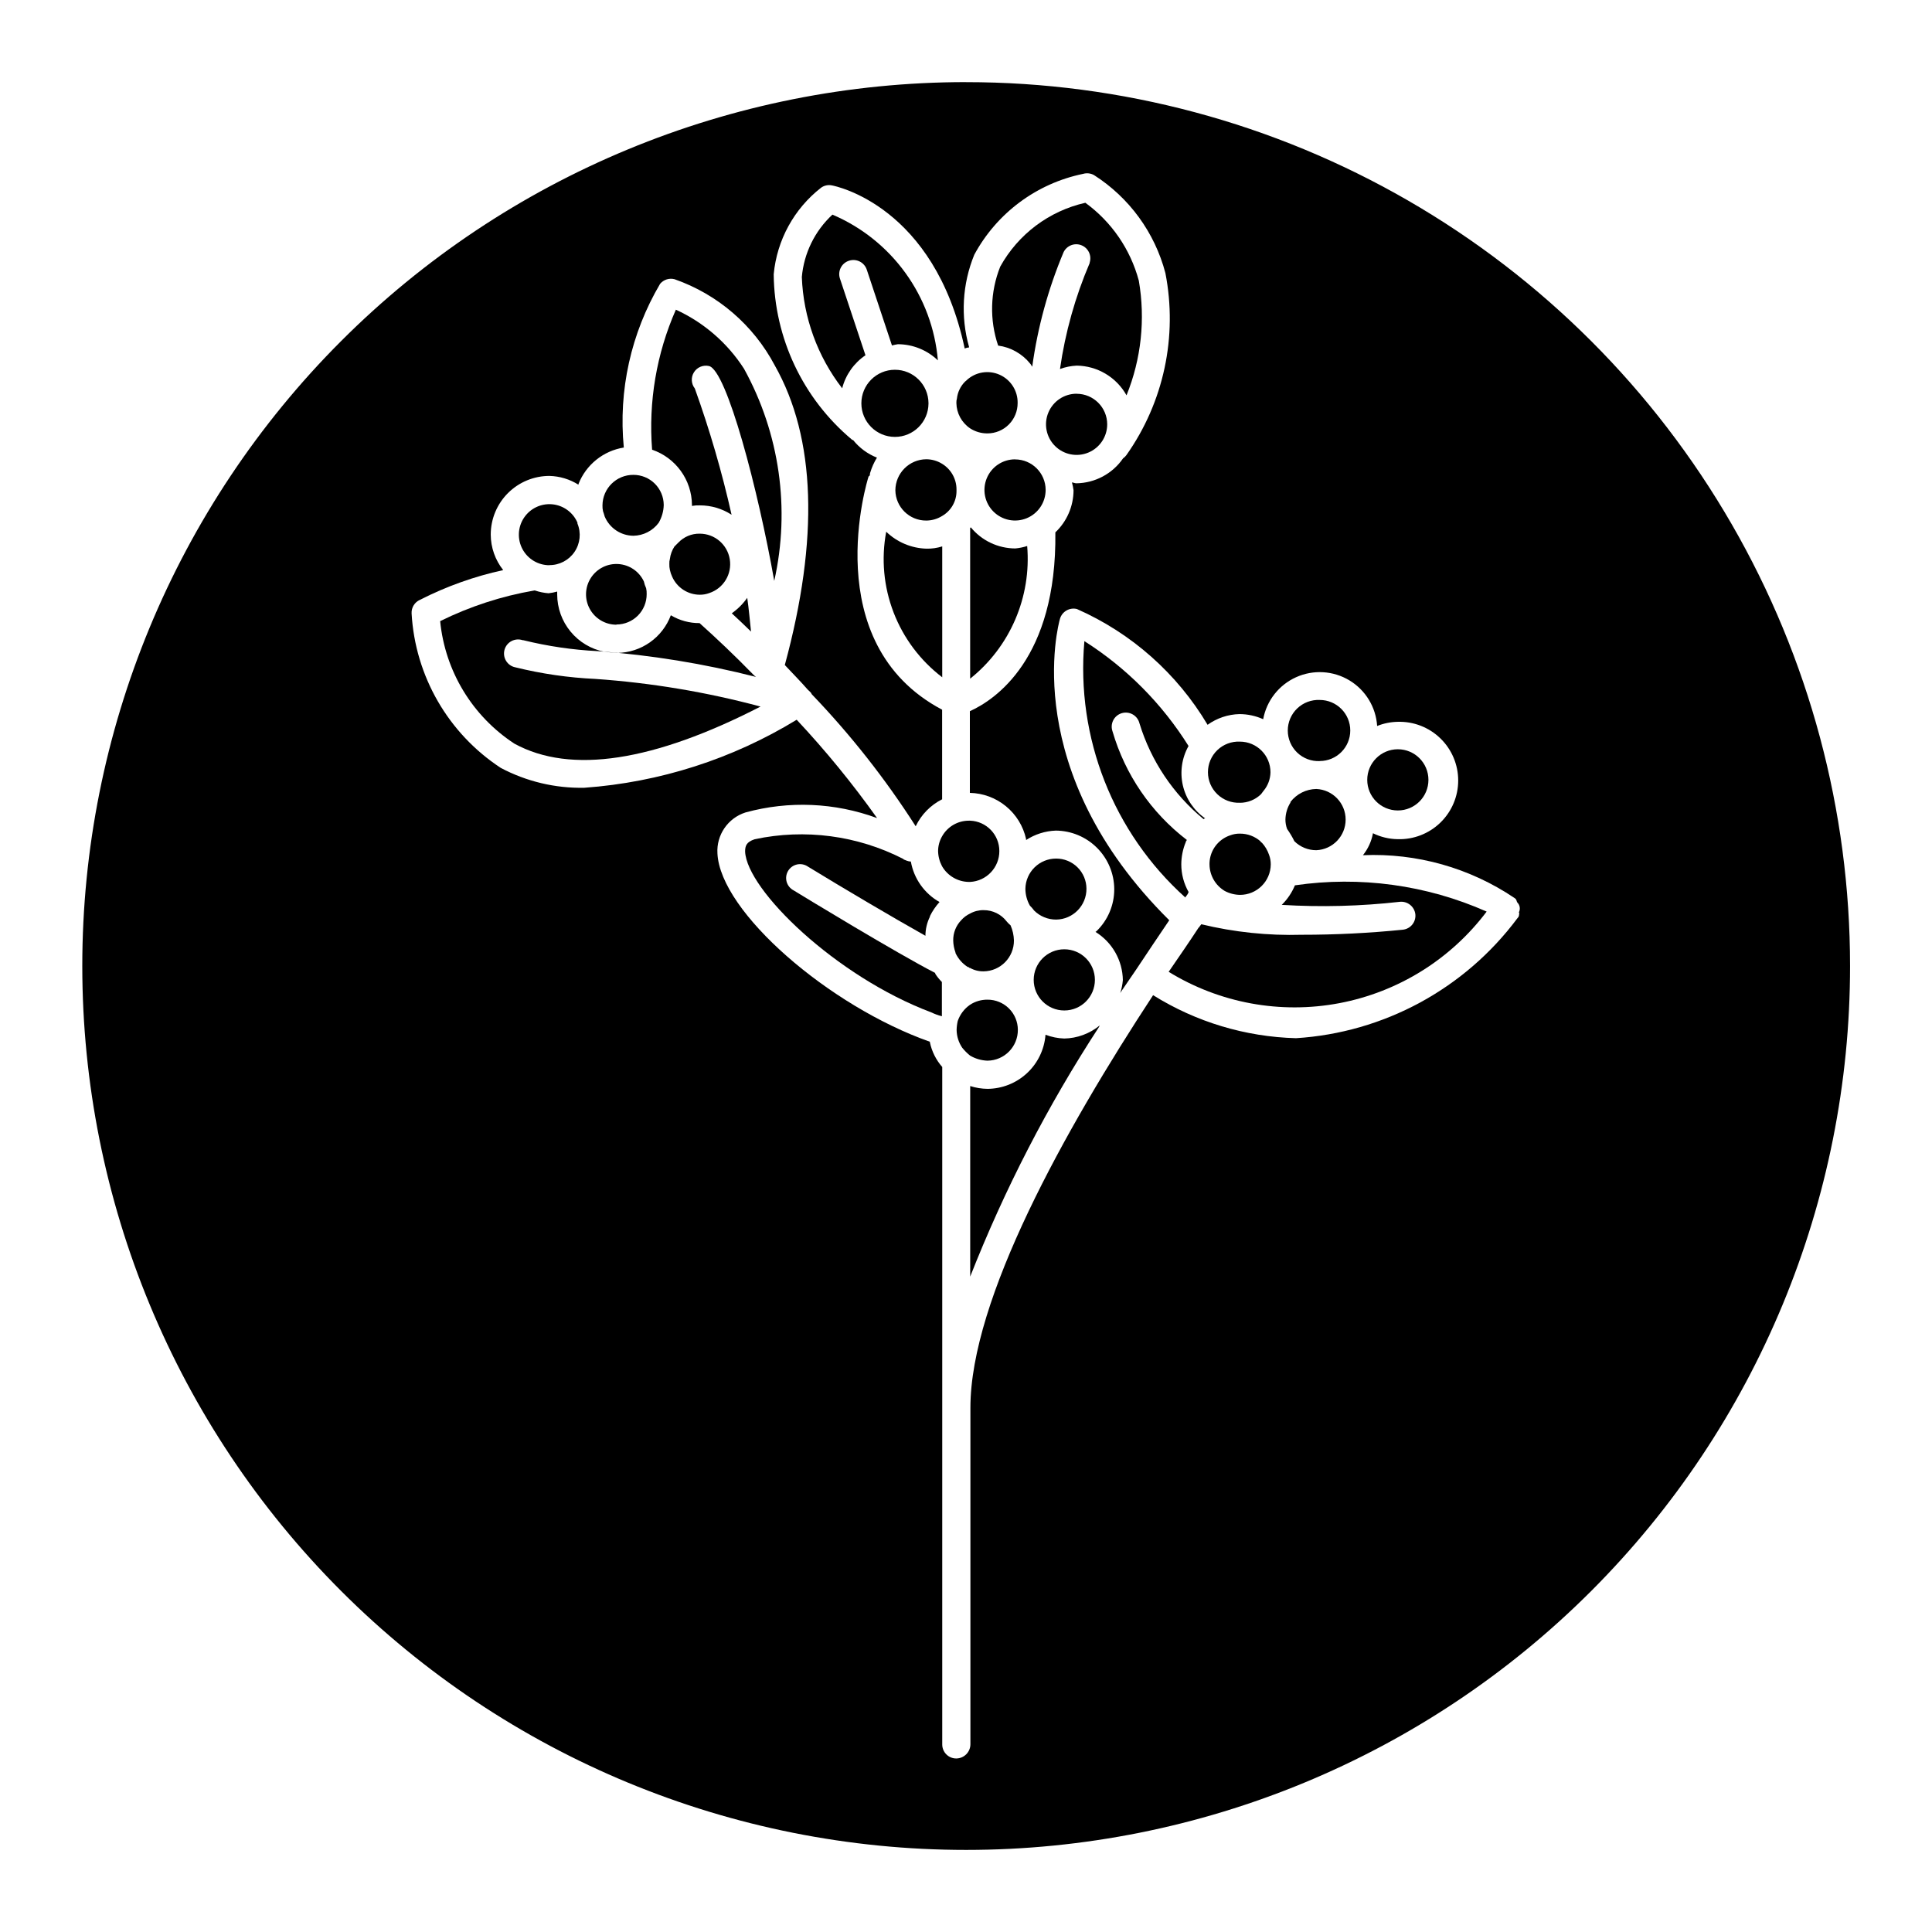 <?xml version="1.0" encoding="UTF-8"?>
<!-- Uploaded to: SVG Repo, www.svgrepo.com, Generator: SVG Repo Mixer Tools -->
<svg fill="#000000" width="800px" height="800px" version="1.1" viewBox="144 144 512 512" xmlns="http://www.w3.org/2000/svg">
 <g>
  <path d="m434.16 403.68c0 4.477-3.633 8.105-8.109 8.105-4.477 0-8.109-3.629-8.109-8.105 0-4.481 3.633-8.109 8.109-8.109 4.477 0 8.109 3.629 8.109 8.109"/>
  <path d="m401.24 283.71c0.141 0.141-0.141 0.141-0.141 0.141v40.004c10.59-8.461 16.258-21.648 15.113-35.156-1.023 0.328-2.078 0.547-3.148 0.645-4.586-0.012-8.926-2.078-11.824-5.633z"/>
  <path d="m418.07 385.32c1.547 1.527 3.633 2.383 5.809 2.379 4.477-0.051 8.07-3.711 8.043-8.188-0.008-2.125-0.859-4.16-2.367-5.656-1.508-1.5-3.551-2.336-5.676-2.324-4.441-0.004-8.062 3.555-8.141 7.996 0.008 1.57 0.418 3.109 1.195 4.473 0.418 0.406 0.797 0.848 1.137 1.32z"/>
  <path d="m417.02 240.39c0.234 0.219 0.332 0.551 0.535 0.789v-0.004c1.43-10.426 4.219-20.621 8.297-30.324 0.844-1.766 2.91-2.578 4.731-1.859 1.82 0.715 2.781 2.719 2.195 4.586v0.125c-3.84 8.977-6.484 18.422-7.871 28.086 1.422-0.52 2.91-0.82 4.422-0.895 2.703 0.031 5.344 0.777 7.664 2.16 2.32 1.383 4.234 3.352 5.547 5.711 3.898-9.629 5.027-20.152 3.258-30.387-2.219-8.301-7.223-15.586-14.168-20.641-9.59 2.164-17.801 8.324-22.562 16.926-2.668 6.688-2.863 14.105-0.551 20.922 3.348 0.445 6.394 2.168 8.504 4.805z"/>
  <path d="m401.09 257.52c1.371 0.887 2.977 1.352 4.613 1.336 2.125-0.008 4.16-0.859 5.656-2.367 1.496-1.508 2.332-3.551 2.324-5.676 0.062-3.238-1.82-6.195-4.781-7.508-2.957-1.312-6.414-0.727-8.773 1.492-0.109 0.172-0.301 0.219-0.426 0.379-1.18 1.203-1.922 2.766-2.109 4.441-0.109 0.359-0.16 0.738-0.141 1.117v0.094c0.047 2.688 1.406 5.188 3.637 6.691z"/>
  <path d="m323.11 226.07c-5.133 11.66-7.297 24.41-6.297 37.109 3.055 1.039 5.711 3 7.602 5.617 1.895 2.613 2.93 5.75 2.961 8.977v0.301c0.691-0.125 1.395-0.172 2.094-0.145 2.984-0.004 5.906 0.859 8.406 2.488-2.555-11.348-5.809-22.527-9.746-33.473-0.973-1.238-1.062-2.953-0.227-4.285 0.836-1.336 2.422-2 3.961-1.664 4.723 1.023 13.082 32.969 17.32 56.961h-0.004c4.289-19.094 1.438-39.098-8.012-56.238-4.398-6.836-10.668-12.266-18.059-15.648z"/>
  <path d="m429.31 248.34c-3.277 0-6.234 1.977-7.488 5.004-1.258 3.031-0.562 6.519 1.758 8.836 2.316 2.32 5.805 3.016 8.836 1.758 3.027-1.254 5.004-4.211 5.004-7.488-0.008-4.473-3.637-8.094-8.109-8.094z"/>
  <path d="m413 265.73c-3.281 0-6.238 1.973-7.492 5.004-1.254 3.031-0.562 6.519 1.758 8.836 2.32 2.32 5.805 3.012 8.836 1.758 3.031-1.254 5.004-4.211 5.004-7.492-0.008-4.469-3.633-8.09-8.105-8.09z"/>
  <path d="m381.28 273.91c0.055 4.477 3.711 8.07 8.188 8.043 1.477-0.008 2.918-0.422 4.172-1.195 2.406-1.371 3.879-3.941 3.844-6.707v-0.301c0.016-2.797-1.438-5.394-3.828-6.848-1.254-0.773-2.695-1.188-4.172-1.195-4.516 0.031-8.168 3.684-8.203 8.203z"/>
  <path d="m307.39 309.5c2.125-0.008 4.16-0.859 5.66-2.367 1.496-1.508 2.332-3.551 2.324-5.676 0.02-0.527-0.027-1.059-0.141-1.574-0.27-0.574-0.469-1.176-0.602-1.797-1.246-2.656-3.836-4.422-6.766-4.609-2.926-0.191-5.723 1.23-7.301 3.703-1.578 2.473-1.684 5.609-0.273 8.184 1.406 2.574 4.102 4.18 7.035 4.188z"/>
  <path d="m304.26 280.91c1.297 3.051 4.277 5.039 7.59 5.07 2.648-0.043 5.125-1.309 6.707-3.434 0.836-1.438 1.297-3.059 1.34-4.723-0.012-2.125-0.863-4.16-2.371-5.656-1.508-1.496-3.551-2.332-5.676-2.324-4.477-0.027-8.137 3.566-8.188 8.043-0.02 0.531 0.027 1.059 0.141 1.574 0.16 0.41 0.316 0.992 0.457 1.449z"/>
  <path d="m522.55 350.67c0 4.481-3.629 8.109-8.109 8.109-4.477 0-8.109-3.629-8.109-8.109 0-4.477 3.633-8.109 8.109-8.109 4.481 0 8.109 3.633 8.109 8.109"/>
  <path d="m289.52 293.76c2.684 0.043 5.211-1.266 6.723-3.488 1.516-2.219 1.809-5.051 0.785-7.531v-0.238c-1.176-2.734-3.758-4.602-6.723-4.863s-5.832 1.125-7.469 3.609c-1.637 2.488-1.777 5.672-0.363 8.293 1.41 2.617 4.148 4.25 7.125 4.25z"/>
  <path d="m329.43 301.61c0.863 0.012 1.727-0.137 2.535-0.441 3.762-1.246 6.066-5.035 5.434-8.949-0.629-3.914-4.004-6.793-7.969-6.793-2.141-0.039-4.195 0.824-5.668 2.375l-1.039 1.039c-0.637 0.988-1.047 2.109-1.195 3.277-0.121 0.434-0.168 0.887-0.145 1.336-0.02 0.531 0.027 1.059 0.145 1.574 0.129 0.621 0.332 1.223 0.598 1.797 1.277 2.894 4.141 4.769 7.305 4.785z"/>
  <path d="m280.53 320.84c-1.008-0.211-1.883-0.828-2.418-1.711-0.535-0.879-0.684-1.941-0.41-2.934 0.277-0.992 0.949-1.828 1.859-2.305 0.91-0.48 1.98-0.562 2.953-0.23h0.16c6.461 1.594 13.062 2.566 19.711 2.898 14.16 1.039 28.199 3.324 41.957 6.832-0.234-0.172-0.453-0.363-0.66-0.566-5.07-5.211-9.98-9.824-14.297-13.699v0.004c-2.68 0.02-5.309-0.699-7.606-2.078-1.086 2.894-3.016 5.394-5.543 7.176-2.527 1.781-5.535 2.758-8.625 2.805-1.195-0.141-2.379-0.141-3.434-0.301-3.523-0.691-6.695-2.582-8.977-5.356-2.285-2.769-3.535-6.246-3.539-9.836v-0.77c-0.746 0.211-1.512 0.363-2.285 0.453-1.23-0.094-2.449-0.344-3.621-0.738h-0.156c-8.664 1.492-17.07 4.227-24.953 8.125 1.301 13.254 8.543 25.199 19.695 32.48 14.91 8.141 36.887 4.723 65.211-9.84-14.309-3.84-28.957-6.289-43.734-7.324-7.18-0.328-14.309-1.363-21.289-3.086z"/>
  <path d="m337.93 306.53c1.777 1.652 3.371 3.148 5.102 4.848-0.332-2.977-0.566-5.969-1.008-8.941-1.117 1.586-2.504 2.973-4.094 4.094z"/>
  <path d="m472.58 356.75c2.094-0.004 4.106-0.824 5.606-2.285l0.676-0.898v0.004c1.152-1.383 1.797-3.113 1.828-4.914 0-4.481-3.629-8.113-8.109-8.121-2.211-0.098-4.363 0.711-5.961 2.238-1.602 1.531-2.504 3.648-2.504 5.859 0 2.215 0.902 4.328 2.504 5.859 1.598 1.527 3.75 2.34 5.961 2.242z"/>
  <path d="m487.03 366.94c1.547 1.527 3.637 2.383 5.809 2.375 4.344-0.191 7.769-3.766 7.769-8.113 0-4.348-3.426-7.926-7.769-8.117-2.684 0.043-5.207 1.305-6.848 3.43v0.16c-0.84 1.34-1.305 2.887-1.34 4.469-0.008 0.867 0.141 1.727 0.441 2.535 0.734 1.035 1.379 2.125 1.938 3.262z"/>
  <path d="m468.56 380.11c1.238 0.656 2.613 1.012 4.016 1.039 4.477 0.027 8.137-3.566 8.188-8.043 0.012-0.867-0.137-1.727-0.441-2.535-0.406-1.219-1.066-2.332-1.938-3.277-0.156-0.012-0.285-0.141-0.297-0.297-1.516-1.352-3.481-2.094-5.512-2.078-0.863-0.012-1.723 0.137-2.535 0.441-3.18 1.047-5.375 3.957-5.508 7.305v0.441c0.031 2.875 1.559 5.531 4.027 7.004z"/>
  <path d="m493.74 345.68c4.469 0 8.094-3.621 8.094-8.09s-3.625-8.094-8.094-8.094c-2.211-0.098-4.363 0.715-5.961 2.242-1.602 1.531-2.504 3.644-2.504 5.859 0 2.211 0.902 4.328 2.504 5.859 1.598 1.527 3.75 2.336 5.961 2.242z"/>
  <path d="m487.17 378.62c-0.805 1.945-1.996 3.703-3.492 5.18 10.445 0.633 20.93 0.359 31.328-0.816 2.035-0.184 3.848 1.289 4.078 3.32 0.203 2.043-1.281 3.863-3.32 4.078-8.895 0.898-17.828 1.344-26.766 1.34-8.965 0.258-17.922-0.68-26.641-2.789l-0.172 0.25c-0.141 0.141-0.301 0.301-0.301 0.441s-0.301 0.141-0.301 0.301c-2.504 3.824-5.148 7.652-7.871 11.617l0.004 0.004c13.512 8.293 29.633 11.258 45.215 8.305 15.582-2.953 29.504-11.605 39.047-24.27-15.941-7.07-33.555-9.48-50.809-6.961z"/>
  <path d="m368.98 213.1c0.938-0.316 1.965-0.242 2.848 0.199 0.887 0.445 1.562 1.223 1.875 2.16l6.676 20.09c0.516-0.137 1.043-0.25 1.574-0.328 3.949 0.016 7.742 1.547 10.594 4.281-0.711-8.367-3.688-16.387-8.613-23.188-4.922-6.805-11.605-12.141-19.332-15.434-4.656 4.316-7.547 10.207-8.109 16.531 0.402 10.703 4.141 21.016 10.691 29.488 0.922-3.57 3.117-6.684 6.172-8.754l-6.769-20.34c-0.309-0.941-0.23-1.969 0.219-2.852 0.449-0.883 1.23-1.551 2.176-1.855z"/>
  <path d="m458.25 381.59c0.332-0.34 0.586-0.75 0.742-1.195-1.266-2.227-1.934-4.746-1.938-7.305 0.008-2.043 0.414-4.066 1.195-5.953 0-0.188 0.203-0.348 0.285-0.535-9.457-7.242-16.355-17.316-19.695-28.75-0.352-0.961-0.289-2.027 0.168-2.945 0.457-0.918 1.273-1.605 2.258-1.902 0.98-0.297 2.043-0.176 2.934 0.332 0.891 0.512 1.531 1.363 1.773 2.359 3.047 9.953 8.961 18.785 17.004 25.395 0.094-0.094 0.203-0.203 0.301-0.203h0.125-0.004c-2.992-2.074-5.106-5.191-5.926-8.738-0.816-3.551-0.281-7.277 1.504-10.453-7.012-11.207-16.441-20.703-27.602-27.789-2.269 25.602 7.644 50.777 26.766 67.953z"/>
  <path d="m426.05 419.22c-1.707-0.055-3.394-0.395-4.992-1.008v0.172c-0.336 3.848-2.094 7.43-4.93 10.047-2.832 2.621-6.543 4.09-10.402 4.125-1.566-0.016-3.121-0.266-4.613-0.742v50.492c9.105-23.141 20.535-45.293 34.117-66.125l0.219-0.441c-2.664 2.195-5.992 3.422-9.445 3.481z"/>
  <path d="m400 165.76c-62.125 0.012-121.7 24.703-165.61 68.637-43.922 43.934-68.59 103.52-68.582 165.64 0.008 62.121 24.695 121.7 68.625 165.62 43.93 43.922 103.51 68.594 165.63 68.59 62.121-0.004 121.7-24.684 165.62-68.613 43.926-43.926 68.602-103.5 68.602-165.62 0-41.125-10.824-81.523-31.391-117.14-20.562-35.609-50.141-65.18-85.758-85.738-35.613-20.559-76.016-31.375-117.14-31.367zm146.64 220.07c-0.109 0.41 0 0.836-0.25 1.195l-0.285 0.348c-13.938 18.691-35.391 30.305-58.66 31.758-13.41-0.359-26.484-4.297-37.863-11.398-23.539 35.895-48.414 80.578-48.414 109.33v89.223-0.004c-0.027 2.051-1.684 3.707-3.731 3.731-0.984 0.008-1.926-0.371-2.625-1.062-0.703-0.688-1.098-1.625-1.109-2.606v-179.58c-1.637-1.863-2.766-4.117-3.273-6.547v-0.141c-26.766-9.445-55.562-34.402-56.301-49.895-0.305-4.906 2.766-9.387 7.449-10.879 11.488-3.144 23.676-2.621 34.855 1.496-6.508-9.152-13.625-17.859-21.301-26.059-17.051 10.414-36.344 16.594-56.27 18.027-7.719 0.16-15.348-1.656-22.168-5.273-13.91-9.133-22.672-24.32-23.617-40.934-0.082-1.551 0.812-2.988 2.238-3.606 6.977-3.559 14.387-6.203 22.039-7.871-2.129-2.68-3.293-5.996-3.305-9.418 0.004-4.125 1.645-8.078 4.566-10.992s6.879-4.551 11.004-4.547c2.723 0.07 5.379 0.875 7.684 2.332v-0.191c2.012-5.117 6.582-8.793 12.012-9.664-1.473-15.117 1.898-30.312 9.621-43.391 0.934-1.109 2.422-1.582 3.824-1.215 11.418 3.992 20.906 12.152 26.562 22.848 10.895 19.238 11.73 45.988 2.66 79.398 1.938 2.078 4.156 4.312 6.094 6.535 0.441 0.441 0.898 0.738 1.039 1.195l-0.004-0.004c10.309 10.738 19.535 22.461 27.555 35 1.48-3.094 3.945-5.606 7.004-7.148v-23.742c-33.348-17.648-19.68-61.23-19.523-61.684 0-0.188 0.27-0.234 0.348-0.41 0.078-0.172 0-0.473 0.109-0.691 0.418-1.414 1.023-2.766 1.797-4.016-2.465-0.969-4.637-2.566-6.297-4.629-0.094-0.078-0.234 0-0.332-0.141-12.984-10.875-20.559-26.883-20.734-43.816 0.844-9.051 5.383-17.352 12.547-22.941 0.816-0.594 1.844-0.82 2.836-0.629 1.164 0.219 27.191 5.512 35.234 43.234 0.363-0.16 0.754-0.254 1.148-0.285v-0.141c-2.273-8.066-1.785-16.66 1.387-24.418 5.977-11.07 16.551-18.922 28.875-21.445 0.969-0.277 2.008-0.152 2.879 0.348 9.336 5.969 16.082 15.23 18.895 25.945 3.289 16.816-0.441 34.246-10.328 48.242-0.242 0.336-0.539 0.629-0.883 0.863-2.809 4.078-7.422 6.543-12.375 6.613-0.426 0-0.77-0.203-1.18-0.234 0.191 0.68 0.332 1.375 0.426 2.078-0.016 4.223-1.754 8.254-4.82 11.16 0.41 33.551-16.043 44.414-22.656 47.391v21.648h0.004c3.488 0.074 6.856 1.32 9.555 3.535 2.703 2.215 4.582 5.273 5.336 8.68v0.285c2.348-1.535 5.07-2.402 7.875-2.504 4.102 0.027 8.027 1.664 10.926 4.566 2.898 2.898 4.539 6.824 4.566 10.926 0.02 4.215-1.688 8.254-4.723 11.18 0 0-0.172 0.094-0.25 0.172h-0.004c4.445 2.742 7.18 7.562 7.258 12.785-0.098 1.16-0.328 2.309-0.691 3.414l0.379-0.598c1.34-1.938 2.535-3.731 3.871-5.668 2.961-4.441 5.918-8.879 8.738-13.02-39.895-39.535-29.441-78.246-28.953-79.918 0.57-1.906 2.535-3.035 4.469-2.566 14.461 6.375 26.57 17.102 34.641 30.688 2.465-1.77 5.402-2.758 8.438-2.836 2.172 0.004 4.316 0.465 6.297 1.355 0.906-4.918 4.168-9.078 8.727-11.133 4.562-2.055 9.84-1.738 14.121 0.84 4.285 2.578 7.031 7.098 7.352 12.086 1.727-0.691 3.566-1.066 5.43-1.102 4.211-0.133 8.293 1.445 11.316 4.375 3.027 2.93 4.734 6.961 4.734 11.172 0 4.215-1.707 8.246-4.734 11.176-3.023 2.93-7.106 4.508-11.316 4.375-2.273-0.031-4.512-0.57-6.551-1.574v0.078c-0.395 2.102-1.305 4.074-2.644 5.746 14.246-0.613 28.309 3.352 40.133 11.32l0.301 0.234c0.285 0.25 0.27 0.645 0.457 0.945h-0.004c0.738 0.711 0.898 1.832 0.395 2.723z"/>
  <path d="m393.7 288.8c-1.348 0.43-2.758 0.633-4.172 0.602-3.992-0.109-7.801-1.711-10.672-4.488-1.348 7.172-0.672 14.578 1.953 21.391 2.621 6.812 7.086 12.762 12.891 17.184z"/>
  <path d="m405.7 425.09c4.477-0.051 8.07-3.707 8.043-8.188-0.008-2.125-0.859-4.16-2.367-5.656-1.512-1.496-3.551-2.332-5.676-2.324-1.637-0.016-3.242 0.449-4.613 1.336-1.527 1.051-2.672 2.566-3.277 4.316-0.18 0.777-0.281 1.574-0.297 2.375 0.023 1.688 0.543 3.332 1.496 4.727 0.617 0.762 1.312 1.461 2.078 2.078 1.402 0.82 2.988 1.281 4.613 1.336z"/>
  <path d="m390.06 250.84c-0.023-4.902-4.016-8.863-8.918-8.848-4.902 0.012-8.871 3.992-8.871 8.895 0 4.902 3.969 8.883 8.871 8.895 4.902 0.016 8.895-3.945 8.918-8.848z"/>
  <path d="m391.86 401.86c-10.125-5.211-34.402-19.965-37.535-21.898-0.906-0.469-1.574-1.289-1.855-2.269-0.277-0.98-0.137-2.031 0.391-2.906 0.527-0.871 1.391-1.488 2.387-1.703 0.996-0.211 2.035 0 2.875 0.582 9.242 5.652 22.34 13.398 31.125 18.324 0.008-1.758 0.414-3.492 1.195-5.07v-0.141c0.668-1.355 1.523-2.609 2.535-3.731-4.004-2.262-6.789-6.195-7.59-10.723-0.387-0.02-0.77-0.105-1.133-0.25-0.238-0.117-0.488-0.219-0.738-0.301l-0.156-0.156h-0.004c-12.129-6.215-26.031-8.055-39.359-5.211-2.234 0.738-2.535 1.793-2.535 3.273 0.441 10.125 23.977 33.062 49.309 42.602h0.004c0.91 0.438 1.859 0.785 2.832 1.039v-9.086 0.004c-0.676-0.676-1.281-1.426-1.793-2.238z"/>
  <path d="m400.79 377.72h0.301c4.352-0.227 7.758-3.828 7.746-8.184 0-4.332-3.422-7.887-7.746-8.047h-0.301c-2.965-0.016-5.703 1.582-7.148 4.172-0.672 1.18-1.031 2.516-1.039 3.875 0.027 1.398 0.383 2.773 1.039 4.012 1.477 2.562 4.195 4.148 7.148 4.172z"/>
  <path d="m400.94 400.52h0.145c1.09 0.609 2.324 0.918 3.574 0.895 4.477-0.051 8.07-3.707 8.043-8.184-0.035-1.387-0.34-2.75-0.898-4.016-0.379-0.309-0.73-0.656-1.039-1.039-1.453-1.895-3.715-2.996-6.106-2.977-1.25-0.02-2.484 0.289-3.574 0.898-0.91 0.426-1.719 1.035-2.379 1.793-1.379 1.441-2.133 3.375-2.094 5.371 0.023 1.074 0.227 2.137 0.598 3.148v0.141c0.711 1.531 1.848 2.828 3.277 3.731 0.156-0.062 0.297 0.078 0.453 0.238z"/>
 </g>
</svg>